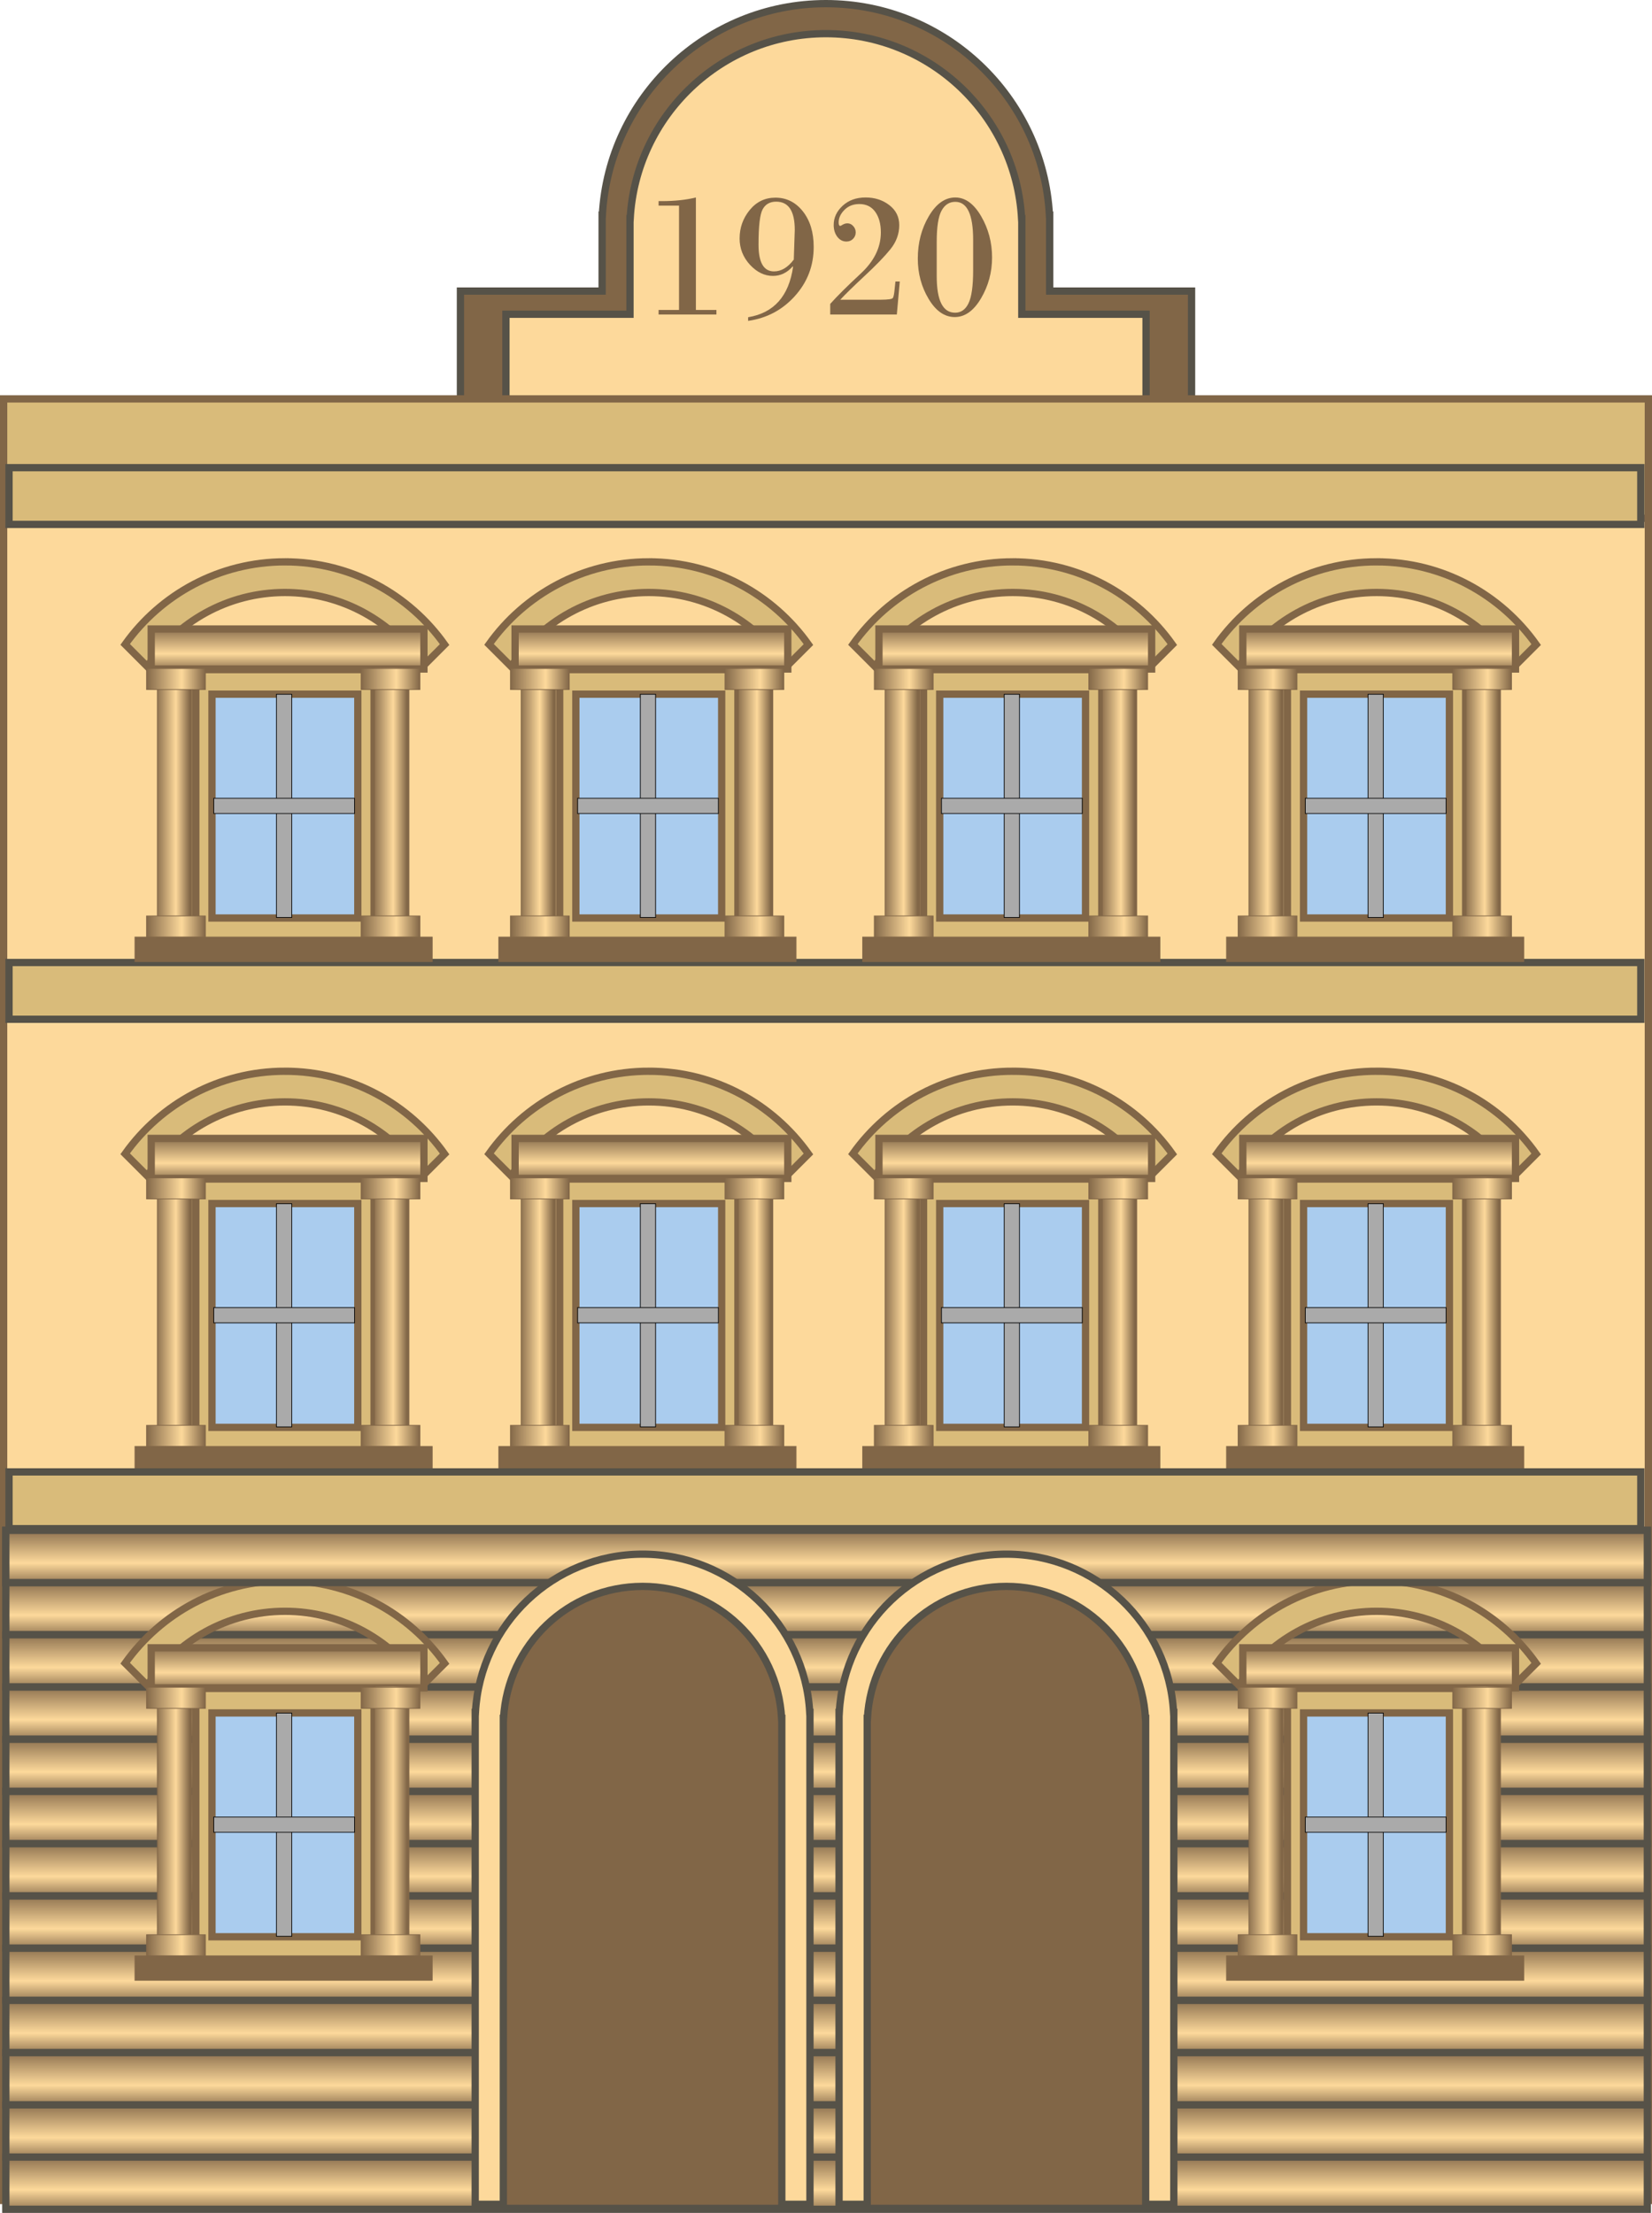 <?xml version="1.0" encoding="UTF-8" standalone="no"?>
<!-- Created with Inkscape (http://www.inkscape.org/) -->

<svg
   xmlns:dc="http://purl.org/dc/elements/1.1/"
   xmlns:cc="http://creativecommons.org/ns#"
   xmlns:rdf="http://www.w3.org/1999/02/22-rdf-syntax-ns#"
   xmlns:svg="http://www.w3.org/2000/svg"
   xmlns="http://www.w3.org/2000/svg"
   xmlns:xlink="http://www.w3.org/1999/xlink"
   xmlns:sodipodi="http://sodipodi.sourceforge.net/DTD/sodipodi-0.dtd"
   xmlns:inkscape="http://www.inkscape.org/namespaces/inkscape"
   id="svg2"
   sodipodi:docname="banca-euro.svg"
   viewBox="0 0 227.01 304.093"
   sodipodi:version="0.32"
   version="1.0"
   inkscape:output_extension="org.inkscape.output.svg.inkscape"
   inkscape:version="0.91 r13725"
   width="227.01"
   height="304.093">
  <defs
     id="defs4">
    <linearGradient
       id="linearGradient29613">
      <stop
         id="stop29615"
         style="stop-color:#816647"
         offset="0" />
      <stop
         id="stop29619"
         style="stop-color:#fdd99b"
         offset=".603" />
      <stop
         id="stop29617"
         style="stop-color:#816647"
         offset="1" />
    </linearGradient>
    <linearGradient
       id="linearGradient32971"
       y2="219.7"
       xlink:href="#linearGradient29613"
       gradientUnits="userSpaceOnUse"
       x2="205.69"
       gradientTransform="matrix(0.765,0,0,0.766,-615.45,8.619)"
       y1="208.92"
       x1="205.69"
       inkscape:collect="always" />
    <linearGradient
       id="linearGradient33592"
       y2="52.724"
       xlink:href="#linearGradient29613"
       gradientUnits="userSpaceOnUse"
       x2="138.13"
       gradientTransform="matrix(0.765,0,0,0.485,-494.93,200.6)"
       y1="52.724"
       x1="127.4"
       inkscape:collect="always" />
    <linearGradient
       id="linearGradient33595"
       y2="52.724"
       xlink:href="#linearGradient29613"
       gradientUnits="userSpaceOnUse"
       x2="138.13"
       gradientTransform="matrix(0.765,0,0,0.485,-465.45,200.6)"
       y1="52.724"
       x1="127.4"
       inkscape:collect="always" />
    <linearGradient
       id="linearGradient33598"
       y2="52.724"
       xlink:href="#linearGradient29613"
       gradientUnits="userSpaceOnUse"
       x2="138.13"
       gradientTransform="matrix(0.765,0,0,0.485,-494.93,166.6)"
       y1="52.724"
       x1="127.4"
       inkscape:collect="always" />
    <linearGradient
       id="linearGradient33601"
       y2="52.724"
       xlink:href="#linearGradient29613"
       gradientUnits="userSpaceOnUse"
       x2="138.13"
       gradientTransform="matrix(0.765,0,0,0.485,-465.45,166.6)"
       y1="52.724"
       x1="127.4"
       inkscape:collect="always" />
    <linearGradient
       id="linearGradient33608"
       y2="50.323"
       xlink:href="#linearGradient29613"
       gradientUnits="userSpaceOnUse"
       x2="110.84"
       gradientTransform="matrix(0.765,0,0,0.766,-465.45,152.62)"
       y1="42.147"
       x1="110.84"
       inkscape:collect="always" />
    <linearGradient
       id="linearGradient33611"
       y2="82.419"
       xlink:href="#linearGradient29613"
       gradientUnits="userSpaceOnUse"
       x2="96.776"
       gradientTransform="matrix(0.765,0,0,0.766,-465.45,152.62)"
       y1="82.419"
       x1="90.518"
       inkscape:collect="always" />
    <linearGradient
       id="linearGradient33617"
       y2="52.724"
       xlink:href="#linearGradient29613"
       gradientUnits="userSpaceOnUse"
       x2="138.13"
       gradientTransform="matrix(0.765,0,0,0.485,-644.93,200.6)"
       y1="52.724"
       x1="127.4"
       inkscape:collect="always" />
    <linearGradient
       id="linearGradient33620"
       y2="52.724"
       xlink:href="#linearGradient29613"
       gradientUnits="userSpaceOnUse"
       x2="138.13"
       gradientTransform="matrix(0.765,0,0,0.485,-615.45,200.6)"
       y1="52.724"
       x1="127.4"
       inkscape:collect="always" />
    <linearGradient
       id="linearGradient33623"
       y2="52.724"
       xlink:href="#linearGradient29613"
       gradientUnits="userSpaceOnUse"
       x2="138.13"
       gradientTransform="matrix(0.765,0,0,0.485,-644.93,166.6)"
       y1="52.724"
       x1="127.4"
       inkscape:collect="always" />
    <linearGradient
       id="linearGradient33626"
       y2="52.724"
       xlink:href="#linearGradient29613"
       gradientUnits="userSpaceOnUse"
       x2="138.13"
       gradientTransform="matrix(0.765,0,0,0.485,-615.45,166.6)"
       y1="52.724"
       x1="127.4"
       inkscape:collect="always" />
    <linearGradient
       id="linearGradient33633"
       y2="50.323"
       xlink:href="#linearGradient29613"
       gradientUnits="userSpaceOnUse"
       x2="110.84"
       gradientTransform="matrix(0.765,0,0,0.766,-615.45,152.62)"
       y1="42.147"
       x1="110.84"
       inkscape:collect="always" />
    <linearGradient
       id="linearGradient33636"
       y2="82.419"
       xlink:href="#linearGradient29613"
       gradientUnits="userSpaceOnUse"
       x2="96.776"
       gradientTransform="matrix(0.765,0,0,0.766,-615.45,152.62)"
       y1="82.419"
       x1="90.518"
       inkscape:collect="always" />
    <linearGradient
       id="linearGradient33642"
       y2="52.724"
       xlink:href="#linearGradient29613"
       gradientUnits="userSpaceOnUse"
       x2="138.13"
       gradientTransform="matrix(0.765,0,0,0.485,-494.93,130.6)"
       y1="52.724"
       x1="127.4"
       inkscape:collect="always" />
    <linearGradient
       id="linearGradient33645"
       y2="52.724"
       xlink:href="#linearGradient29613"
       gradientUnits="userSpaceOnUse"
       x2="138.13"
       gradientTransform="matrix(0.765,0,0,0.485,-465.45,130.6)"
       y1="52.724"
       x1="127.4"
       inkscape:collect="always" />
    <linearGradient
       id="linearGradient33648"
       y2="52.724"
       xlink:href="#linearGradient29613"
       gradientUnits="userSpaceOnUse"
       x2="138.13"
       gradientTransform="matrix(0.765,0,0,0.485,-494.93,96.604)"
       y1="52.724"
       x1="127.4"
       inkscape:collect="always" />
    <linearGradient
       id="linearGradient33651"
       y2="52.724"
       xlink:href="#linearGradient29613"
       gradientUnits="userSpaceOnUse"
       x2="138.13"
       gradientTransform="matrix(0.765,0,0,0.485,-465.45,96.604)"
       y1="52.724"
       x1="127.4"
       inkscape:collect="always" />
    <linearGradient
       id="linearGradient33658"
       y2="50.323"
       xlink:href="#linearGradient29613"
       gradientUnits="userSpaceOnUse"
       x2="110.84"
       gradientTransform="matrix(0.765,0,0,0.766,-465.45,82.619)"
       y1="42.147"
       x1="110.84"
       inkscape:collect="always" />
    <linearGradient
       id="linearGradient33661"
       y2="82.419"
       xlink:href="#linearGradient29613"
       gradientUnits="userSpaceOnUse"
       x2="96.776"
       gradientTransform="matrix(0.765,0,0,0.766,-465.45,82.619)"
       y1="82.419"
       x1="90.518"
       inkscape:collect="always" />
    <linearGradient
       id="linearGradient33667"
       y2="52.724"
       xlink:href="#linearGradient29613"
       gradientUnits="userSpaceOnUse"
       x2="138.13"
       gradientTransform="matrix(0.765,0,0,0.485,-544.93,130.6)"
       y1="52.724"
       x1="127.4"
       inkscape:collect="always" />
    <linearGradient
       id="linearGradient33670"
       y2="52.724"
       xlink:href="#linearGradient29613"
       gradientUnits="userSpaceOnUse"
       x2="138.13"
       gradientTransform="matrix(0.765,0,0,0.485,-515.45,130.6)"
       y1="52.724"
       x1="127.4"
       inkscape:collect="always" />
    <linearGradient
       id="linearGradient33673"
       y2="52.724"
       xlink:href="#linearGradient29613"
       gradientUnits="userSpaceOnUse"
       x2="138.13"
       gradientTransform="matrix(0.765,0,0,0.485,-544.93,96.604)"
       y1="52.724"
       x1="127.4"
       inkscape:collect="always" />
    <linearGradient
       id="linearGradient33676"
       y2="52.724"
       xlink:href="#linearGradient29613"
       gradientUnits="userSpaceOnUse"
       x2="138.13"
       gradientTransform="matrix(0.765,0,0,0.485,-515.45,96.604)"
       y1="52.724"
       x1="127.4"
       inkscape:collect="always" />
    <linearGradient
       id="linearGradient33683"
       y2="50.323"
       xlink:href="#linearGradient29613"
       gradientUnits="userSpaceOnUse"
       x2="110.84"
       gradientTransform="matrix(0.765,0,0,0.766,-515.45,82.619)"
       y1="42.147"
       x1="110.84"
       inkscape:collect="always" />
    <linearGradient
       id="linearGradient33686"
       y2="82.419"
       xlink:href="#linearGradient29613"
       gradientUnits="userSpaceOnUse"
       x2="96.776"
       gradientTransform="matrix(0.765,0,0,0.766,-515.45,82.619)"
       y1="82.419"
       x1="90.518"
       inkscape:collect="always" />
    <linearGradient
       id="linearGradient33692"
       y2="52.724"
       xlink:href="#linearGradient29613"
       gradientUnits="userSpaceOnUse"
       x2="138.13"
       gradientTransform="matrix(0.765,0,0,0.485,-594.93,130.6)"
       y1="52.724"
       x1="127.4"
       inkscape:collect="always" />
    <linearGradient
       id="linearGradient33695"
       y2="52.724"
       xlink:href="#linearGradient29613"
       gradientUnits="userSpaceOnUse"
       x2="138.13"
       gradientTransform="matrix(0.765,0,0,0.485,-565.45,130.6)"
       y1="52.724"
       x1="127.4"
       inkscape:collect="always" />
    <linearGradient
       id="linearGradient33698"
       y2="52.724"
       xlink:href="#linearGradient29613"
       gradientUnits="userSpaceOnUse"
       x2="138.13"
       gradientTransform="matrix(0.765,0,0,0.485,-594.93,96.604)"
       y1="52.724"
       x1="127.4"
       inkscape:collect="always" />
    <linearGradient
       id="linearGradient33701"
       y2="52.724"
       xlink:href="#linearGradient29613"
       gradientUnits="userSpaceOnUse"
       x2="138.13"
       gradientTransform="matrix(0.765,0,0,0.485,-565.45,96.604)"
       y1="52.724"
       x1="127.4"
       inkscape:collect="always" />
    <linearGradient
       id="linearGradient33708"
       y2="50.323"
       xlink:href="#linearGradient29613"
       gradientUnits="userSpaceOnUse"
       x2="110.84"
       gradientTransform="matrix(0.765,0,0,0.766,-565.45,82.619)"
       y1="42.147"
       x1="110.84"
       inkscape:collect="always" />
    <linearGradient
       id="linearGradient33711"
       y2="82.419"
       xlink:href="#linearGradient29613"
       gradientUnits="userSpaceOnUse"
       x2="96.776"
       gradientTransform="matrix(0.765,0,0,0.766,-565.45,82.619)"
       y1="82.419"
       x1="90.518"
       inkscape:collect="always" />
    <linearGradient
       id="linearGradient33729"
       y2="52.724"
       xlink:href="#linearGradient29613"
       gradientUnits="userSpaceOnUse"
       x2="138.13"
       gradientTransform="matrix(0.765,0,0,0.485,-644.93,130.6)"
       y1="52.724"
       x1="127.4"
       inkscape:collect="always" />
    <linearGradient
       id="linearGradient33732"
       y2="52.724"
       xlink:href="#linearGradient29613"
       gradientUnits="userSpaceOnUse"
       x2="138.13"
       gradientTransform="matrix(0.765,0,0,0.485,-615.45,130.6)"
       y1="52.724"
       x1="127.4"
       inkscape:collect="always" />
    <linearGradient
       id="linearGradient33735"
       y2="52.724"
       xlink:href="#linearGradient29613"
       gradientUnits="userSpaceOnUse"
       x2="138.13"
       gradientTransform="matrix(0.765,0,0,0.485,-644.93,96.604)"
       y1="52.724"
       x1="127.4"
       inkscape:collect="always" />
    <linearGradient
       id="linearGradient33738"
       y2="52.724"
       xlink:href="#linearGradient29613"
       gradientUnits="userSpaceOnUse"
       x2="138.13"
       gradientTransform="matrix(0.765,0,0,0.485,-615.45,96.604)"
       y1="52.724"
       x1="127.4"
       inkscape:collect="always" />
    <linearGradient
       id="linearGradient33745"
       y2="50.323"
       xlink:href="#linearGradient29613"
       gradientUnits="userSpaceOnUse"
       x2="110.84"
       gradientTransform="matrix(0.765,0,0,0.766,-615.45,82.619)"
       y1="42.147"
       x1="110.84"
       inkscape:collect="always" />
    <linearGradient
       id="linearGradient33748"
       y2="82.419"
       xlink:href="#linearGradient29613"
       gradientUnits="userSpaceOnUse"
       x2="96.776"
       gradientTransform="matrix(0.765,0,0,0.766,-615.45,82.619)"
       y1="82.419"
       x1="90.518"
       inkscape:collect="always" />
    <linearGradient
       id="linearGradient33754"
       y2="52.724"
       xlink:href="#linearGradient29613"
       gradientUnits="userSpaceOnUse"
       x2="138.13"
       gradientTransform="matrix(0.765,0,0,0.485,-494.93,60.604)"
       y1="52.724"
       x1="127.4"
       inkscape:collect="always" />
    <linearGradient
       id="linearGradient33757"
       y2="52.724"
       xlink:href="#linearGradient29613"
       gradientUnits="userSpaceOnUse"
       x2="138.13"
       gradientTransform="matrix(0.765,0,0,0.485,-465.45,60.604)"
       y1="52.724"
       x1="127.4"
       inkscape:collect="always" />
    <linearGradient
       id="linearGradient33760"
       y2="52.724"
       xlink:href="#linearGradient29613"
       gradientUnits="userSpaceOnUse"
       x2="138.13"
       gradientTransform="matrix(0.765,0,0,0.485,-494.93,26.604)"
       y1="52.724"
       x1="127.4"
       inkscape:collect="always" />
    <linearGradient
       id="linearGradient33763"
       y2="52.724"
       xlink:href="#linearGradient29613"
       gradientUnits="userSpaceOnUse"
       x2="138.13"
       gradientTransform="matrix(0.765,0,0,0.485,-465.45,26.604)"
       y1="52.724"
       x1="127.4"
       inkscape:collect="always" />
    <linearGradient
       id="linearGradient33770"
       y2="50.323"
       xlink:href="#linearGradient29613"
       gradientUnits="userSpaceOnUse"
       x2="110.84"
       gradientTransform="matrix(0.765,0,0,0.766,-465.45,12.619)"
       y1="42.147"
       x1="110.84"
       inkscape:collect="always" />
    <linearGradient
       id="linearGradient33773"
       y2="82.419"
       xlink:href="#linearGradient29613"
       gradientUnits="userSpaceOnUse"
       x2="96.776"
       gradientTransform="matrix(0.765,0,0,0.766,-465.45,12.619)"
       y1="82.419"
       x1="90.518"
       inkscape:collect="always" />
    <linearGradient
       id="linearGradient33779"
       y2="52.724"
       xlink:href="#linearGradient29613"
       gradientUnits="userSpaceOnUse"
       x2="138.13"
       gradientTransform="matrix(0.765,0,0,0.485,-544.93,60.604)"
       y1="52.724"
       x1="127.4"
       inkscape:collect="always" />
    <linearGradient
       id="linearGradient33782"
       y2="52.724"
       xlink:href="#linearGradient29613"
       gradientUnits="userSpaceOnUse"
       x2="138.13"
       gradientTransform="matrix(0.765,0,0,0.485,-515.45,60.604)"
       y1="52.724"
       x1="127.4"
       inkscape:collect="always" />
    <linearGradient
       id="linearGradient33785"
       y2="52.724"
       xlink:href="#linearGradient29613"
       gradientUnits="userSpaceOnUse"
       x2="138.13"
       gradientTransform="matrix(0.765,0,0,0.485,-544.93,26.604)"
       y1="52.724"
       x1="127.4"
       inkscape:collect="always" />
    <linearGradient
       id="linearGradient33788"
       y2="52.724"
       xlink:href="#linearGradient29613"
       gradientUnits="userSpaceOnUse"
       x2="138.13"
       gradientTransform="matrix(0.765,0,0,0.485,-515.45,26.604)"
       y1="52.724"
       x1="127.4"
       inkscape:collect="always" />
    <linearGradient
       id="linearGradient33795"
       y2="50.323"
       xlink:href="#linearGradient29613"
       gradientUnits="userSpaceOnUse"
       x2="110.84"
       gradientTransform="matrix(0.765,0,0,0.766,-515.45,12.619)"
       y1="42.147"
       x1="110.84"
       inkscape:collect="always" />
    <linearGradient
       id="linearGradient33798"
       y2="82.419"
       xlink:href="#linearGradient29613"
       gradientUnits="userSpaceOnUse"
       x2="96.776"
       gradientTransform="matrix(0.765,0,0,0.766,-515.45,12.619)"
       y1="82.419"
       x1="90.518"
       inkscape:collect="always" />
    <linearGradient
       id="linearGradient33804"
       y2="52.724"
       xlink:href="#linearGradient29613"
       gradientUnits="userSpaceOnUse"
       x2="138.13"
       gradientTransform="matrix(0.765,0,0,0.485,-594.93,60.604)"
       y1="52.724"
       x1="127.4"
       inkscape:collect="always" />
    <linearGradient
       id="linearGradient33807"
       y2="52.724"
       xlink:href="#linearGradient29613"
       gradientUnits="userSpaceOnUse"
       x2="138.13"
       gradientTransform="matrix(0.765,0,0,0.485,-565.45,60.604)"
       y1="52.724"
       x1="127.4"
       inkscape:collect="always" />
    <linearGradient
       id="linearGradient33810"
       y2="52.724"
       xlink:href="#linearGradient29613"
       gradientUnits="userSpaceOnUse"
       x2="138.13"
       gradientTransform="matrix(0.765,0,0,0.485,-594.93,26.604)"
       y1="52.724"
       x1="127.4"
       inkscape:collect="always" />
    <linearGradient
       id="linearGradient33813"
       y2="52.724"
       xlink:href="#linearGradient29613"
       gradientUnits="userSpaceOnUse"
       x2="138.13"
       gradientTransform="matrix(0.765,0,0,0.485,-565.45,26.604)"
       y1="52.724"
       x1="127.4"
       inkscape:collect="always" />
    <linearGradient
       id="linearGradient33820"
       y2="50.323"
       xlink:href="#linearGradient29613"
       gradientUnits="userSpaceOnUse"
       x2="110.84"
       gradientTransform="matrix(0.765,0,0,0.766,-565.45,12.619)"
       y1="42.147"
       x1="110.84"
       inkscape:collect="always" />
    <linearGradient
       id="linearGradient33823"
       y2="82.419"
       xlink:href="#linearGradient29613"
       gradientUnits="userSpaceOnUse"
       x2="96.776"
       gradientTransform="matrix(0.765,0,0,0.766,-565.45,12.619)"
       y1="82.419"
       x1="90.518"
       inkscape:collect="always" />
    <linearGradient
       id="linearGradient33841"
       y2="52.724"
       xlink:href="#linearGradient29613"
       gradientUnits="userSpaceOnUse"
       x2="138.13"
       gradientTransform="matrix(0.765,0,0,0.485,-644.93,60.604)"
       y1="52.724"
       x1="127.4"
       inkscape:collect="always" />
    <linearGradient
       id="linearGradient33844"
       y2="52.724"
       xlink:href="#linearGradient29613"
       gradientUnits="userSpaceOnUse"
       x2="138.13"
       gradientTransform="matrix(0.765,0,0,0.485,-615.45,60.604)"
       y1="52.724"
       x1="127.4"
       inkscape:collect="always" />
    <linearGradient
       id="linearGradient33847"
       y2="52.724"
       xlink:href="#linearGradient29613"
       gradientUnits="userSpaceOnUse"
       x2="138.13"
       gradientTransform="matrix(0.765,0,0,0.485,-644.93,26.604)"
       y1="52.724"
       x1="127.4"
       inkscape:collect="always" />
    <linearGradient
       id="linearGradient33850"
       y2="52.724"
       xlink:href="#linearGradient29613"
       gradientUnits="userSpaceOnUse"
       x2="138.13"
       gradientTransform="matrix(0.765,0,0,0.485,-615.45,26.604)"
       y1="52.724"
       x1="127.4"
       inkscape:collect="always" />
    <linearGradient
       id="linearGradient33857"
       y2="50.323"
       xlink:href="#linearGradient29613"
       gradientUnits="userSpaceOnUse"
       x2="110.84"
       gradientTransform="matrix(0.765,0,0,0.766,-615.45,12.619)"
       y1="42.147"
       x1="110.84"
       inkscape:collect="always" />
    <linearGradient
       id="linearGradient33860"
       y2="82.419"
       xlink:href="#linearGradient29613"
       gradientUnits="userSpaceOnUse"
       x2="96.776"
       gradientTransform="matrix(0.765,0,0,0.766,-615.45,12.619)"
       y1="82.419"
       x1="90.518"
       inkscape:collect="always" />
    <linearGradient
       id="linearGradient33880"
       y2="219.7"
       xlink:href="#linearGradient29613"
       gradientUnits="userSpaceOnUse"
       x2="205.69"
       gradientTransform="matrix(0.765,0,0,0.766,-615.45,94.748)"
       y1="208.92"
       x1="205.69"
       inkscape:collect="always" />
    <linearGradient
       id="linearGradient33884"
       y2="219.7"
       xlink:href="#linearGradient29613"
       gradientUnits="userSpaceOnUse"
       x2="205.69"
       gradientTransform="matrix(0.765,0,0,0.766,-615.45,87.57)"
       y1="208.92"
       x1="205.69"
       inkscape:collect="always" />
    <linearGradient
       id="linearGradient33888"
       y2="219.7"
       xlink:href="#linearGradient29613"
       gradientUnits="userSpaceOnUse"
       x2="205.69"
       gradientTransform="matrix(0.765,0,0,0.766,-615.45,80.393)"
       y1="208.92"
       x1="205.69"
       inkscape:collect="always" />
    <linearGradient
       id="linearGradient33892"
       y2="219.7"
       xlink:href="#linearGradient29613"
       gradientUnits="userSpaceOnUse"
       x2="205.69"
       gradientTransform="matrix(0.765,0,0,0.766,-615.45,73.215)"
       y1="208.92"
       x1="205.69"
       inkscape:collect="always" />
    <linearGradient
       id="linearGradient33896"
       y2="219.7"
       xlink:href="#linearGradient29613"
       gradientUnits="userSpaceOnUse"
       x2="205.69"
       gradientTransform="matrix(0.765,0,0,0.766,-615.45,66.038)"
       y1="208.92"
       x1="205.69"
       inkscape:collect="always" />
    <linearGradient
       id="linearGradient33900"
       y2="219.7"
       xlink:href="#linearGradient29613"
       gradientUnits="userSpaceOnUse"
       x2="205.69"
       gradientTransform="matrix(0.765,0,0,0.766,-615.45,58.861)"
       y1="208.92"
       x1="205.69"
       inkscape:collect="always" />
    <linearGradient
       id="linearGradient33904"
       y2="219.7"
       xlink:href="#linearGradient29613"
       gradientUnits="userSpaceOnUse"
       x2="205.69"
       gradientTransform="matrix(0.765,0,0,0.766,-615.45,51.683)"
       y1="208.92"
       x1="205.69"
       inkscape:collect="always" />
    <linearGradient
       id="linearGradient33908"
       y2="219.7"
       xlink:href="#linearGradient29613"
       gradientUnits="userSpaceOnUse"
       x2="205.69"
       gradientTransform="matrix(0.765,0,0,0.766,-615.45,44.506)"
       y1="208.92"
       x1="205.69"
       inkscape:collect="always" />
    <linearGradient
       id="linearGradient33912"
       y2="219.7"
       xlink:href="#linearGradient29613"
       gradientUnits="userSpaceOnUse"
       x2="205.69"
       gradientTransform="matrix(0.765,0,0,0.766,-615.45,37.329)"
       y1="208.92"
       x1="205.69"
       inkscape:collect="always" />
    <linearGradient
       id="linearGradient33916"
       y2="219.7"
       xlink:href="#linearGradient29613"
       gradientUnits="userSpaceOnUse"
       x2="205.69"
       gradientTransform="matrix(0.765,0,0,0.766,-615.45,30.151)"
       y1="208.92"
       x1="205.69"
       inkscape:collect="always" />
    <linearGradient
       id="linearGradient33920"
       y2="219.7"
       xlink:href="#linearGradient29613"
       gradientUnits="userSpaceOnUse"
       x2="205.69"
       gradientTransform="matrix(0.765,0,0,0.766,-615.45,22.974)"
       y1="208.92"
       x1="205.69"
       inkscape:collect="always" />
    <linearGradient
       id="linearGradient33924"
       y2="219.7"
       xlink:href="#linearGradient29613"
       gradientUnits="userSpaceOnUse"
       x2="205.69"
       gradientTransform="matrix(0.765,0,0,0.766,-615.45,15.797)"
       y1="208.92"
       x1="205.69"
       inkscape:collect="always" />
    <linearGradient
       id="linearGradient33932"
       y2="82.419"
       xlink:href="#linearGradient29613"
       gradientUnits="userSpaceOnUse"
       x2="96.776"
       gradientTransform="matrix(0.765,0,0,0.766,-585.6,12.619)"
       y1="82.419"
       x1="90.518"
       inkscape:collect="always" />
    <linearGradient
       id="linearGradient33936"
       y2="82.419"
       xlink:href="#linearGradient29613"
       gradientUnits="userSpaceOnUse"
       x2="96.776"
       gradientTransform="matrix(0.765,0,0,0.766,-535.6,12.619)"
       y1="82.419"
       x1="90.518"
       inkscape:collect="always" />
    <linearGradient
       id="linearGradient33940"
       y2="82.419"
       xlink:href="#linearGradient29613"
       gradientUnits="userSpaceOnUse"
       x2="96.776"
       gradientTransform="matrix(0.765,0,0,0.766,-485.6,12.619)"
       y1="82.419"
       x1="90.518"
       inkscape:collect="always" />
    <linearGradient
       id="linearGradient33944"
       y2="82.419"
       xlink:href="#linearGradient29613"
       gradientUnits="userSpaceOnUse"
       x2="96.776"
       gradientTransform="matrix(0.765,0,0,0.766,-435.6,12.619)"
       y1="82.419"
       x1="90.518"
       inkscape:collect="always" />
    <linearGradient
       id="linearGradient33948"
       y2="82.419"
       xlink:href="#linearGradient29613"
       gradientUnits="userSpaceOnUse"
       x2="96.776"
       gradientTransform="matrix(0.765,0,0,0.766,-585.6,82.619)"
       y1="82.419"
       x1="90.518"
       inkscape:collect="always" />
    <linearGradient
       id="linearGradient33952"
       y2="82.419"
       xlink:href="#linearGradient29613"
       gradientUnits="userSpaceOnUse"
       x2="96.776"
       gradientTransform="matrix(0.765,0,0,0.766,-535.6,82.619)"
       y1="82.419"
       x1="90.518"
       inkscape:collect="always" />
    <linearGradient
       id="linearGradient33956"
       y2="82.419"
       xlink:href="#linearGradient29613"
       gradientUnits="userSpaceOnUse"
       x2="96.776"
       gradientTransform="matrix(0.765,0,0,0.766,-485.6,82.619)"
       y1="82.419"
       x1="90.518"
       inkscape:collect="always" />
    <linearGradient
       id="linearGradient33960"
       y2="82.419"
       xlink:href="#linearGradient29613"
       gradientUnits="userSpaceOnUse"
       x2="96.776"
       gradientTransform="matrix(0.765,0,0,0.766,-435.6,82.619)"
       y1="82.419"
       x1="90.518"
       inkscape:collect="always" />
    <linearGradient
       id="linearGradient33964"
       y2="82.419"
       xlink:href="#linearGradient29613"
       gradientUnits="userSpaceOnUse"
       x2="96.776"
       gradientTransform="matrix(0.765,0,0,0.766,-585.6,152.62)"
       y1="82.419"
       x1="90.518"
       inkscape:collect="always" />
    <linearGradient
       id="linearGradient33968"
       y2="82.419"
       xlink:href="#linearGradient29613"
       gradientUnits="userSpaceOnUse"
       x2="96.776"
       gradientTransform="matrix(0.765,0,0,0.766,-435.6,152.62)"
       y1="82.419"
       x1="90.518"
       inkscape:collect="always" />
    <linearGradient
       inkscape:collect="always"
       xlink:href="#linearGradient29613"
       id="linearGradient3591"
       gradientUnits="userSpaceOnUse"
       gradientTransform="matrix(0.765,0,0,0.766,-615.45,8.619)"
       x1="205.69"
       y1="208.92"
       x2="205.69"
       y2="219.7" />
  </defs>
  <sodipodi:namedview
     id="base"
     inkscape:zoom="2.4851874"
     borderopacity="1.0"
     inkscape:current-layer="layer1"
     inkscape:cx="136.64262"
     inkscape:window-y="-4"
     inkscape:window-maximized="1"
     showgrid="false"
     inkscape:guide-bbox="true"
     showguides="true"
     bordercolor="#666666"
     inkscape:window-x="-4"
     guidetolerance="10"
     objecttolerance="10"
     inkscape:window-width="1280"
     inkscape:pageopacity="0.0"
     inkscape:pageshadow="2"
     pagecolor="#ffffff"
     gridtolerance="10000"
     inkscape:cy="210.67102"
     inkscape:document-units="px"
     inkscape:window-height="740"
     fit-margin-top="0"
     fit-margin-left="0"
     fit-margin-right="0"
     fit-margin-bottom="0" />
  <g
     id="layer1"
     inkscape:label="Layer 1"
     inkscape:groupmode="layer"
     transform="translate(-25.9,-18.453)">
    <rect
       x="0"
       y="7.6294e-006"
       width="285"
       height="345"
       style="opacity:0"
       id="rect35618" />
    <g
       id="g34229"
       transform="translate(593.39,59.609)">
      <path
         id="path32613"
         style="fill:#816647;fill-rule:evenodd;stroke:#565248"
         d="m -454,-40.656 c -16.401,0 -29.832,12.876 -30.719,29.062 l -0.031,0 0,1.719 0,8.719 -19.469,0 0,25.094 19.469,0 0,1.344 61.5,0 0,-1.344 19.5,0 0,-25.094 -19.5,0 0,-8.719 0,-1.719 -0.031,0 c -0.89,-16.186 -14.32,-29.062 -30.72,-29.062 z"
         inkscape:connector-curvature="0" />
      <path
         id="path32615"
         sodipodi:nodetypes="cccccccccccccccccc"
         style="fill:#fdd99b;fill-rule:evenodd;stroke:#565248"
         d="m -454,-36.53 c -14.359,0 -26.118,11.265 -26.894,25.425 l -0.027,0 0,1.504 0,11.628 -17.045,0 0,17.953 17.045,0 0,1.176 53.843,0 0,-1.176 17.072,0 0,-17.953 -17.072,0 0,-11.628 0,-1.504 -0.027,0 c -0.776,-14.161 -12.535,-25.425 -26.894,-25.425 z"
         inkscape:connector-curvature="0" />
      <rect
         id="rect32617"
         style="fill:#d9bb7a;fill-rule:evenodd;stroke:#816647"
         height="21.448"
         width="226.01"
         y="13.66"
         x="-566.99" />
      <rect
         id="rect32619"
         style="fill:#fdd99b;fill-rule:evenodd;stroke:#816647"
         height="231.16"
         width="226.01"
         y="30.066"
         x="-566.99" />
      <rect
         id="use32623"
         inkscape:tile-x0="73.311554"
         style="fill:url(#linearGradient3591);fill-rule:evenodd;stroke:#565248"
         height="7.177"
         width="225.57"
         y="169.14"
         x="-566.69"
         inkscape:tile-y0="169.1362" />
      <rect
         id="use32625"
         inkscape:tile-x0="73.311554"
         style="fill:url(#linearGradient33924);fill-rule:evenodd;stroke:#565248"
         height="7.177"
         width="225.57"
         y="176.31"
         x="-566.69"
         inkscape:tile-y0="169.1362" />
      <rect
         id="use32627"
         inkscape:tile-x0="73.311554"
         style="fill:url(#linearGradient33920);fill-rule:evenodd;stroke:#565248"
         height="7.177"
         width="225.57"
         y="183.49"
         x="-566.69"
         inkscape:tile-y0="169.1362" />
      <rect
         id="use32629"
         inkscape:tile-x0="73.311554"
         style="fill:url(#linearGradient33916);fill-rule:evenodd;stroke:#565248"
         height="7.177"
         width="225.57"
         y="190.67"
         x="-566.69"
         inkscape:tile-y0="169.1362" />
      <rect
         id="use32631"
         inkscape:tile-x0="73.311554"
         style="fill:url(#linearGradient33912);fill-rule:evenodd;stroke:#565248"
         height="7.177"
         width="225.57"
         y="197.85"
         x="-566.69"
         inkscape:tile-y0="169.1362" />
      <rect
         id="use32633"
         inkscape:tile-x0="73.311554"
         style="fill:url(#linearGradient33908);fill-rule:evenodd;stroke:#565248"
         height="7.177"
         width="225.57"
         y="205.02"
         x="-566.69"
         inkscape:tile-y0="169.1362" />
      <rect
         id="use32635"
         inkscape:tile-x0="73.311554"
         style="fill:url(#linearGradient33904);fill-rule:evenodd;stroke:#565248"
         height="7.177"
         width="225.57"
         y="212.2"
         x="-566.69"
         inkscape:tile-y0="169.1362" />
      <rect
         id="use32637"
         inkscape:tile-x0="73.311554"
         style="fill:url(#linearGradient33900);fill-rule:evenodd;stroke:#565248"
         height="7.177"
         width="225.57"
         y="219.38"
         x="-566.69"
         inkscape:tile-y0="169.1362" />
      <rect
         id="use32639"
         inkscape:tile-x0="73.311554"
         style="fill:url(#linearGradient33896);fill-rule:evenodd;stroke:#565248"
         height="7.177"
         width="225.57"
         y="226.56"
         x="-566.69"
         inkscape:tile-y0="169.1362" />
      <rect
         id="use32641"
         inkscape:tile-x0="73.311554"
         style="fill:url(#linearGradient33892);fill-rule:evenodd;stroke:#565248"
         height="7.177"
         width="225.57"
         y="233.73"
         x="-566.69"
         inkscape:tile-y0="169.1362" />
      <rect
         id="use32643"
         inkscape:tile-x0="73.311554"
         style="fill:url(#linearGradient33888);fill-rule:evenodd;stroke:#565248"
         height="7.177"
         width="225.57"
         y="240.91"
         x="-566.69"
         inkscape:tile-y0="169.1362" />
      <rect
         id="use32645"
         inkscape:tile-x0="73.311554"
         style="fill:url(#linearGradient33884);fill-rule:evenodd;stroke:#565248"
         height="7.177"
         width="225.57"
         y="248.09"
         x="-566.69"
         inkscape:tile-y0="169.1362" />
      <rect
         id="use32647"
         inkscape:tile-x0="73.311554"
         style="fill:url(#linearGradient33880);fill-rule:evenodd;stroke:#565248"
         height="7.177"
         width="225.57"
         y="255.26"
         x="-566.69"
         inkscape:tile-y0="169.1362" />
      <rect
         id="rect32649"
         style="fill:#d9bb7a;fill-rule:evenodd;stroke:#565248"
         height="7.798"
         width="224.23"
         y="91.109"
         x="-566.25" />
      <path
         id="path32653"
         style="fill:#d9bb7a;fill-rule:evenodd;stroke:#816647"
         d="m -528.33,36.05 c -9.055,0 -17.074,4.482 -21.959,11.344 l 3.038,3.039 c 4.068,-6.123 11.028,-10.171 18.921,-10.171 7.893,10e-7 14.853,4.049 18.921,10.171 l 3.014,-3.015 c -4.877,-6.871 -12.873,-11.368 -21.935,-11.368 z"
         inkscape:connector-curvature="0" />
      <rect
         id="rect32655"
         style="fill:#d9bb7a;fill-rule:evenodd;stroke:#816647"
         height="37.507"
         width="24.492"
         y="50.86"
         x="-540.58" />
      <rect
         id="rect32657"
         style="fill:#aaccee;fill-rule:evenodd;stroke:#816647"
         height="30.759"
         width="20.039"
         y="54.234"
         x="-538.36" />
      <rect
         id="rect32659"
         style="fill:url(#linearGradient33860);fill-rule:evenodd;stroke:#816647;stroke-width:0.1"
         height="37.786"
         width="4.731"
         y="50.581"
         x="-545.87" />
      <rect
         id="rect32661"
         style="fill:url(#linearGradient33857);fill-rule:evenodd;stroke:#816647"
         height="5.495"
         width="37.474"
         y="45.281"
         x="-546.71" />
      <rect
         id="rect32663"
         style="fill:#aaaaaa;fill-rule:evenodd;stroke:#000000;stroke-width:0.1"
         height="30.674"
         width="2.1"
         y="54.248"
         x="-529.5" />
      <rect
         id="use32665"
         style="fill:url(#linearGradient33932);fill-rule:evenodd;stroke:#816647;stroke-width:0.1"
         height="37.786"
         width="4.731"
         y="50.581"
         x="-516.02" />
      <rect
         id="rect32667"
         style="fill:#aaaaaa;fill-rule:evenodd;stroke:#000000;stroke-width:0.1"
         transform="matrix(0,1,-1,0,0,0)"
         height="19.347"
         width="2.101"
         y="518.77"
         x="68.535" />
      <rect
         id="rect32669"
         style="fill:#816647;fill-rule:evenodd;stroke:#816647;stroke-width:0.1"
         height="3.372"
         width="40.857"
         y="87.609"
         x="-548.95" />
      <rect
         id="rect32671"
         style="fill:url(#linearGradient33850);fill-rule:evenodd;stroke:#816647;stroke-width:0.1"
         height="2.89"
         width="8.09"
         y="50.71"
         x="-517.87" />
      <rect
         id="rect32673"
         style="fill:url(#linearGradient33847);fill-rule:evenodd;stroke:#816647;stroke-width:0.1"
         height="2.89"
         width="8.09"
         y="50.71"
         x="-547.35" />
      <rect
         id="rect32675"
         style="fill:url(#linearGradient33844);fill-rule:evenodd;stroke:#816647;stroke-width:0.1"
         height="2.89"
         width="8.09"
         y="84.71"
         x="-517.87" />
      <rect
         id="rect32677"
         style="fill:url(#linearGradient33841);fill-rule:evenodd;stroke:#816647;stroke-width:0.1"
         height="2.89"
         width="8.09"
         y="84.71"
         x="-547.35" />
      <path
         id="path33031"
         style="fill:#d9bb7a;fill-rule:evenodd;stroke:#816647"
         d="m -478.33,36.05 c -9.055,0 -17.074,4.482 -21.959,11.344 l 3.038,3.039 c 4.068,-6.123 11.028,-10.171 18.921,-10.171 7.893,10e-7 14.853,4.049 18.921,10.171 l 3.014,-3.015 c -4.877,-6.871 -12.873,-11.368 -21.935,-11.368 z"
         inkscape:connector-curvature="0" />
      <rect
         id="rect33033"
         style="fill:#d9bb7a;fill-rule:evenodd;stroke:#816647"
         height="37.507"
         width="24.492"
         y="50.86"
         x="-490.58" />
      <rect
         id="rect33035"
         style="fill:#aaccee;fill-rule:evenodd;stroke:#816647"
         height="30.759"
         width="20.039"
         y="54.234"
         x="-488.36" />
      <rect
         id="rect33037"
         style="fill:url(#linearGradient33823);fill-rule:evenodd;stroke:#816647;stroke-width:0.1"
         height="37.786"
         width="4.731"
         y="50.581"
         x="-495.87" />
      <rect
         id="rect33039"
         style="fill:url(#linearGradient33820);fill-rule:evenodd;stroke:#816647"
         height="5.495"
         width="37.474"
         y="45.281"
         x="-496.71" />
      <rect
         id="rect33041"
         style="fill:#aaaaaa;fill-rule:evenodd;stroke:#000000;stroke-width:0.1"
         height="30.674"
         width="2.1"
         y="54.248"
         x="-479.5" />
      <rect
         id="use33043"
         style="fill:url(#linearGradient33936);fill-rule:evenodd;stroke:#816647;stroke-width:0.1"
         height="37.786"
         width="4.731"
         y="50.581"
         x="-466.02" />
      <rect
         id="rect33045"
         style="fill:#aaaaaa;fill-rule:evenodd;stroke:#000000;stroke-width:0.1"
         transform="matrix(0,1,-1,0,0,0)"
         height="19.347"
         width="2.101"
         y="468.77"
         x="68.535" />
      <rect
         id="rect33047"
         style="fill:#816647;fill-rule:evenodd;stroke:#816647;stroke-width:0.1"
         height="3.372"
         width="40.857"
         y="87.609"
         x="-498.95" />
      <rect
         id="rect33049"
         style="fill:url(#linearGradient33813);fill-rule:evenodd;stroke:#816647;stroke-width:0.1"
         height="2.89"
         width="8.09"
         y="50.71"
         x="-467.87" />
      <rect
         id="rect33051"
         style="fill:url(#linearGradient33810);fill-rule:evenodd;stroke:#816647;stroke-width:0.1"
         height="2.89"
         width="8.09"
         y="50.71"
         x="-497.35" />
      <rect
         id="rect33053"
         style="fill:url(#linearGradient33807);fill-rule:evenodd;stroke:#816647;stroke-width:0.1"
         height="2.89"
         width="8.09"
         y="84.71"
         x="-467.87" />
      <rect
         id="rect33055"
         style="fill:url(#linearGradient33804);fill-rule:evenodd;stroke:#816647;stroke-width:0.1"
         height="2.89"
         width="8.09"
         y="84.71"
         x="-497.35" />
      <path
         id="path33071"
         style="fill:#d9bb7a;fill-rule:evenodd;stroke:#816647"
         d="m -428.33,36.05 c -9.055,0 -17.074,4.482 -21.959,11.344 l 3.038,3.039 c 4.068,-6.123 11.028,-10.171 18.921,-10.171 7.893,10e-7 14.853,4.049 18.921,10.171 l 3.014,-3.015 c -4.877,-6.871 -12.873,-11.368 -21.935,-11.368 z"
         inkscape:connector-curvature="0" />
      <rect
         id="rect33073"
         style="fill:#d9bb7a;fill-rule:evenodd;stroke:#816647"
         height="37.507"
         width="24.492"
         y="50.86"
         x="-440.58" />
      <rect
         id="rect33075"
         style="fill:#aaccee;fill-rule:evenodd;stroke:#816647"
         height="30.759"
         width="20.039"
         y="54.234"
         x="-438.36" />
      <rect
         id="rect33077"
         style="fill:url(#linearGradient33798);fill-rule:evenodd;stroke:#816647;stroke-width:0.1"
         height="37.786"
         width="4.731"
         y="50.581"
         x="-445.87" />
      <rect
         id="rect33079"
         style="fill:url(#linearGradient33795);fill-rule:evenodd;stroke:#816647"
         height="5.495"
         width="37.474"
         y="45.281"
         x="-446.71" />
      <rect
         id="rect33081"
         style="fill:#aaaaaa;fill-rule:evenodd;stroke:#000000;stroke-width:0.1"
         height="30.674"
         width="2.1"
         y="54.248"
         x="-429.5" />
      <rect
         id="use33083"
         style="fill:url(#linearGradient33940);fill-rule:evenodd;stroke:#816647;stroke-width:0.1"
         height="37.786"
         width="4.731"
         y="50.581"
         x="-416.02" />
      <rect
         id="rect33085"
         style="fill:#aaaaaa;fill-rule:evenodd;stroke:#000000;stroke-width:0.1"
         transform="matrix(0,1,-1,0,0,0)"
         height="19.347"
         width="2.101"
         y="418.77"
         x="68.535" />
      <rect
         id="rect33087"
         style="fill:#816647;fill-rule:evenodd;stroke:#816647;stroke-width:0.1"
         height="3.372"
         width="40.857"
         y="87.609"
         x="-448.95" />
      <rect
         id="rect33089"
         style="fill:url(#linearGradient33788);fill-rule:evenodd;stroke:#816647;stroke-width:0.1"
         height="2.89"
         width="8.09"
         y="50.71"
         x="-417.87" />
      <rect
         id="rect33091"
         style="fill:url(#linearGradient33785);fill-rule:evenodd;stroke:#816647;stroke-width:0.1"
         height="2.89"
         width="8.09"
         y="50.71"
         x="-447.35" />
      <rect
         id="rect33093"
         style="fill:url(#linearGradient33782);fill-rule:evenodd;stroke:#816647;stroke-width:0.1"
         height="2.89"
         width="8.09"
         y="84.71"
         x="-417.87" />
      <rect
         id="rect33095"
         style="fill:url(#linearGradient33779);fill-rule:evenodd;stroke:#816647;stroke-width:0.1"
         height="2.89"
         width="8.09"
         y="84.71"
         x="-447.35" />
      <path
         id="path33111"
         style="fill:#d9bb7a;fill-rule:evenodd;stroke:#816647"
         d="m -378.33,36.05 c -9.055,0 -17.074,4.482 -21.959,11.344 l 3.038,3.039 c 4.068,-6.123 11.028,-10.171 18.921,-10.171 7.893,10e-7 14.853,4.049 18.921,10.171 l 3.014,-3.015 c -4.877,-6.871 -12.873,-11.368 -21.935,-11.368 z"
         inkscape:connector-curvature="0" />
      <rect
         id="rect33113"
         style="fill:#d9bb7a;fill-rule:evenodd;stroke:#816647"
         height="37.507"
         width="24.492"
         y="50.86"
         x="-390.58" />
      <rect
         id="rect33115"
         style="fill:#aaccee;fill-rule:evenodd;stroke:#816647"
         height="30.759"
         width="20.039"
         y="54.234"
         x="-388.36" />
      <rect
         id="rect33117"
         style="fill:url(#linearGradient33773);fill-rule:evenodd;stroke:#816647;stroke-width:0.1"
         height="37.786"
         width="4.731"
         y="50.581"
         x="-395.87" />
      <rect
         id="rect33119"
         style="fill:url(#linearGradient33770);fill-rule:evenodd;stroke:#816647"
         height="5.495"
         width="37.474"
         y="45.281"
         x="-396.71" />
      <rect
         id="rect33121"
         style="fill:#aaaaaa;fill-rule:evenodd;stroke:#000000;stroke-width:0.1"
         height="30.674"
         width="2.1"
         y="54.248"
         x="-379.5" />
      <rect
         id="use33123"
         style="fill:url(#linearGradient33944);fill-rule:evenodd;stroke:#816647;stroke-width:0.1"
         height="37.786"
         width="4.731"
         y="50.581"
         x="-366.02" />
      <rect
         id="rect33125"
         style="fill:#aaaaaa;fill-rule:evenodd;stroke:#000000;stroke-width:0.1"
         transform="matrix(0,1,-1,0,0,0)"
         height="19.347"
         width="2.101"
         y="368.77"
         x="68.535" />
      <rect
         id="rect33127"
         style="fill:#816647;fill-rule:evenodd;stroke:#816647;stroke-width:0.1"
         height="3.372"
         width="40.857"
         y="87.609"
         x="-398.95" />
      <rect
         id="rect33129"
         style="fill:url(#linearGradient33763);fill-rule:evenodd;stroke:#816647;stroke-width:0.1"
         height="2.89"
         width="8.09"
         y="50.71"
         x="-367.87" />
      <rect
         id="rect33131"
         style="fill:url(#linearGradient33760);fill-rule:evenodd;stroke:#816647;stroke-width:0.1"
         height="2.89"
         width="8.09"
         y="50.71"
         x="-397.35" />
      <rect
         id="rect33133"
         style="fill:url(#linearGradient33757);fill-rule:evenodd;stroke:#816647;stroke-width:0.1"
         height="2.89"
         width="8.09"
         y="84.71"
         x="-367.87" />
      <rect
         id="rect33135"
         style="fill:url(#linearGradient33754);fill-rule:evenodd;stroke:#816647;stroke-width:0.1"
         height="2.89"
         width="8.09"
         y="84.71"
         x="-397.35" />
      <path
         id="path32687"
         style="fill:#d9bb7a;fill-rule:evenodd;stroke:#816647"
         d="m -528.33,106.05 c -9.055,0 -17.074,4.482 -21.959,11.344 l 3.038,3.039 c 4.068,-6.123 11.028,-10.171 18.921,-10.171 7.893,0 14.853,4.049 18.921,10.171 l 3.014,-3.015 c -4.877,-6.871 -12.873,-11.368 -21.935,-11.368 z"
         inkscape:connector-curvature="0" />
      <rect
         id="rect32689"
         style="fill:#d9bb7a;fill-rule:evenodd;stroke:#816647"
         height="37.507"
         width="24.492"
         y="120.86"
         x="-540.58" />
      <rect
         id="rect32691"
         style="fill:#aaccee;fill-rule:evenodd;stroke:#816647"
         height="30.759"
         width="20.039"
         y="124.23"
         x="-538.36" />
      <rect
         id="rect32693"
         style="fill:url(#linearGradient33748);fill-rule:evenodd;stroke:#816647;stroke-width:0.1"
         height="37.786"
         width="4.731"
         y="120.58"
         x="-545.87" />
      <rect
         id="rect32695"
         style="fill:url(#linearGradient33745);fill-rule:evenodd;stroke:#816647"
         height="5.495"
         width="37.474"
         y="115.28"
         x="-546.71" />
      <rect
         id="rect32697"
         style="fill:#aaaaaa;fill-rule:evenodd;stroke:#000000;stroke-width:0.1"
         height="30.674"
         width="2.1"
         y="124.25"
         x="-529.5" />
      <rect
         id="use32699"
         style="fill:url(#linearGradient33948);fill-rule:evenodd;stroke:#816647;stroke-width:0.1"
         height="37.786"
         width="4.731"
         y="120.58"
         x="-516.02" />
      <rect
         id="rect32701"
         style="fill:#aaaaaa;fill-rule:evenodd;stroke:#000000;stroke-width:0.1"
         transform="matrix(0,1,-1,0,0,0)"
         height="19.347"
         width="2.101"
         y="518.77"
         x="138.53" />
      <rect
         id="rect32703"
         style="fill:#816647;fill-rule:evenodd;stroke:#816647;stroke-width:0.1"
         height="3.372"
         width="40.857"
         y="157.61"
         x="-548.95" />
      <rect
         id="rect32705"
         style="fill:url(#linearGradient33738);fill-rule:evenodd;stroke:#816647;stroke-width:0.1"
         height="2.89"
         width="8.09"
         y="120.71"
         x="-517.87" />
      <rect
         id="rect32707"
         style="fill:url(#linearGradient33735);fill-rule:evenodd;stroke:#816647;stroke-width:0.1"
         height="2.89"
         width="8.09"
         y="120.71"
         x="-547.35" />
      <rect
         id="rect32709"
         style="fill:url(#linearGradient33732);fill-rule:evenodd;stroke:#816647;stroke-width:0.1"
         height="2.89"
         width="8.09"
         y="154.71"
         x="-517.87" />
      <rect
         id="rect32711"
         style="fill:url(#linearGradient33729);fill-rule:evenodd;stroke:#816647;stroke-width:0.1"
         height="2.89"
         width="8.09"
         y="154.71"
         x="-547.35" />
      <path
         id="path33231"
         style="fill:#d9bb7a;fill-rule:evenodd;stroke:#816647"
         d="m -478.33,106.05 c -9.055,0 -17.074,4.482 -21.959,11.344 l 3.038,3.039 c 4.068,-6.123 11.028,-10.171 18.921,-10.171 7.893,0 14.853,4.049 18.921,10.171 l 3.014,-3.015 c -4.877,-6.871 -12.873,-11.368 -21.935,-11.368 z"
         inkscape:connector-curvature="0" />
      <rect
         id="rect33233"
         style="fill:#d9bb7a;fill-rule:evenodd;stroke:#816647"
         height="37.507"
         width="24.492"
         y="120.86"
         x="-490.58" />
      <rect
         id="rect33235"
         style="fill:#aaccee;fill-rule:evenodd;stroke:#816647"
         height="30.759"
         width="20.039"
         y="124.23"
         x="-488.36" />
      <rect
         id="rect33237"
         style="fill:url(#linearGradient33711);fill-rule:evenodd;stroke:#816647;stroke-width:0.1"
         height="37.786"
         width="4.731"
         y="120.58"
         x="-495.87" />
      <rect
         id="rect33239"
         style="fill:url(#linearGradient33708);fill-rule:evenodd;stroke:#816647"
         height="5.495"
         width="37.474"
         y="115.28"
         x="-496.71" />
      <rect
         id="rect33241"
         style="fill:#aaaaaa;fill-rule:evenodd;stroke:#000000;stroke-width:0.1"
         height="30.674"
         width="2.1"
         y="124.25"
         x="-479.5" />
      <rect
         id="use33243"
         style="fill:url(#linearGradient33952);fill-rule:evenodd;stroke:#816647;stroke-width:0.1"
         height="37.786"
         width="4.731"
         y="120.58"
         x="-466.02" />
      <rect
         id="rect33245"
         style="fill:#aaaaaa;fill-rule:evenodd;stroke:#000000;stroke-width:0.1"
         transform="matrix(0,1,-1,0,0,0)"
         height="19.347"
         width="2.101"
         y="468.77"
         x="138.53" />
      <rect
         id="rect33247"
         style="fill:#816647;fill-rule:evenodd;stroke:#816647;stroke-width:0.1"
         height="3.372"
         width="40.857"
         y="157.61"
         x="-498.95" />
      <rect
         id="rect33249"
         style="fill:url(#linearGradient33701);fill-rule:evenodd;stroke:#816647;stroke-width:0.1"
         height="2.89"
         width="8.09"
         y="120.71"
         x="-467.87" />
      <rect
         id="rect33251"
         style="fill:url(#linearGradient33698);fill-rule:evenodd;stroke:#816647;stroke-width:0.1"
         height="2.89"
         width="8.09"
         y="120.71"
         x="-497.35" />
      <rect
         id="rect33253"
         style="fill:url(#linearGradient33695);fill-rule:evenodd;stroke:#816647;stroke-width:0.1"
         height="2.89"
         width="8.09"
         y="154.71"
         x="-467.87" />
      <rect
         id="rect33255"
         style="fill:url(#linearGradient33692);fill-rule:evenodd;stroke:#816647;stroke-width:0.1"
         height="2.89"
         width="8.09"
         y="154.71"
         x="-497.35" />
      <path
         id="path33191"
         style="fill:#d9bb7a;fill-rule:evenodd;stroke:#816647"
         d="m -428.33,106.05 c -9.055,0 -17.074,4.482 -21.959,11.344 l 3.038,3.039 c 4.068,-6.123 11.028,-10.171 18.921,-10.171 7.893,0 14.853,4.049 18.921,10.171 l 3.014,-3.015 c -4.877,-6.871 -12.873,-11.368 -21.935,-11.368 z"
         inkscape:connector-curvature="0" />
      <rect
         id="rect33193"
         style="fill:#d9bb7a;fill-rule:evenodd;stroke:#816647"
         height="37.507"
         width="24.492"
         y="120.86"
         x="-440.58" />
      <rect
         id="rect33195"
         style="fill:#aaccee;fill-rule:evenodd;stroke:#816647"
         height="30.759"
         width="20.039"
         y="124.23"
         x="-438.36" />
      <rect
         id="rect33197"
         style="fill:url(#linearGradient33686);fill-rule:evenodd;stroke:#816647;stroke-width:0.1"
         height="37.786"
         width="4.731"
         y="120.58"
         x="-445.87" />
      <rect
         id="rect33199"
         style="fill:url(#linearGradient33683);fill-rule:evenodd;stroke:#816647"
         height="5.495"
         width="37.474"
         y="115.28"
         x="-446.71" />
      <rect
         id="rect33201"
         style="fill:#aaaaaa;fill-rule:evenodd;stroke:#000000;stroke-width:0.1"
         height="30.674"
         width="2.1"
         y="124.25"
         x="-429.5" />
      <rect
         id="use33203"
         style="fill:url(#linearGradient33956);fill-rule:evenodd;stroke:#816647;stroke-width:0.1"
         height="37.786"
         width="4.731"
         y="120.58"
         x="-416.02" />
      <rect
         id="rect33205"
         style="fill:#aaaaaa;fill-rule:evenodd;stroke:#000000;stroke-width:0.1"
         transform="matrix(0,1,-1,0,0,0)"
         height="19.347"
         width="2.101"
         y="418.77"
         x="138.53" />
      <rect
         id="rect33207"
         style="fill:#816647;fill-rule:evenodd;stroke:#816647;stroke-width:0.1"
         height="3.372"
         width="40.857"
         y="157.61"
         x="-448.95" />
      <rect
         id="rect33209"
         style="fill:url(#linearGradient33676);fill-rule:evenodd;stroke:#816647;stroke-width:0.1"
         height="2.89"
         width="8.09"
         y="120.71"
         x="-417.87" />
      <rect
         id="rect33211"
         style="fill:url(#linearGradient33673);fill-rule:evenodd;stroke:#816647;stroke-width:0.1"
         height="2.89"
         width="8.09"
         y="120.71"
         x="-447.35" />
      <rect
         id="rect33213"
         style="fill:url(#linearGradient33670);fill-rule:evenodd;stroke:#816647;stroke-width:0.1"
         height="2.89"
         width="8.09"
         y="154.71"
         x="-417.87" />
      <rect
         id="rect33215"
         style="fill:url(#linearGradient33667);fill-rule:evenodd;stroke:#816647;stroke-width:0.1"
         height="2.89"
         width="8.09"
         y="154.71"
         x="-447.35" />
      <path
         id="path33151"
         style="fill:#d9bb7a;fill-rule:evenodd;stroke:#816647"
         d="m -378.33,106.05 c -9.055,0 -17.074,4.482 -21.959,11.344 l 3.038,3.039 c 4.068,-6.123 11.028,-10.171 18.921,-10.171 7.893,0 14.853,4.049 18.921,10.171 l 3.014,-3.015 c -4.877,-6.871 -12.873,-11.368 -21.935,-11.368 z"
         inkscape:connector-curvature="0" />
      <rect
         id="rect33153"
         style="fill:#d9bb7a;fill-rule:evenodd;stroke:#816647"
         height="37.507"
         width="24.492"
         y="120.86"
         x="-390.58" />
      <rect
         id="rect33155"
         style="fill:#aaccee;fill-rule:evenodd;stroke:#816647"
         height="30.759"
         width="20.039"
         y="124.23"
         x="-388.36" />
      <rect
         id="rect33157"
         style="fill:url(#linearGradient33661);fill-rule:evenodd;stroke:#816647;stroke-width:0.1"
         height="37.786"
         width="4.731"
         y="120.58"
         x="-395.87" />
      <rect
         id="rect33159"
         style="fill:url(#linearGradient33658);fill-rule:evenodd;stroke:#816647"
         height="5.495"
         width="37.474"
         y="115.28"
         x="-396.71" />
      <rect
         id="rect33161"
         style="fill:#aaaaaa;fill-rule:evenodd;stroke:#000000;stroke-width:0.1"
         height="30.674"
         width="2.1"
         y="124.25"
         x="-379.5" />
      <rect
         id="use33163"
         style="fill:url(#linearGradient33960);fill-rule:evenodd;stroke:#816647;stroke-width:0.1"
         height="37.786"
         width="4.731"
         y="120.58"
         x="-366.02" />
      <rect
         id="rect33165"
         style="fill:#aaaaaa;fill-rule:evenodd;stroke:#000000;stroke-width:0.1"
         transform="matrix(0,1,-1,0,0,0)"
         height="19.347"
         width="2.101"
         y="368.77"
         x="138.53" />
      <rect
         id="rect33167"
         style="fill:#816647;fill-rule:evenodd;stroke:#816647;stroke-width:0.1"
         height="3.372"
         width="40.857"
         y="157.61"
         x="-398.95" />
      <rect
         id="rect33169"
         style="fill:url(#linearGradient33651);fill-rule:evenodd;stroke:#816647;stroke-width:0.1"
         height="2.89"
         width="8.09"
         y="120.71"
         x="-367.87" />
      <rect
         id="rect33171"
         style="fill:url(#linearGradient33648);fill-rule:evenodd;stroke:#816647;stroke-width:0.1"
         height="2.89"
         width="8.09"
         y="120.71"
         x="-397.35" />
      <rect
         id="rect33173"
         style="fill:url(#linearGradient33645);fill-rule:evenodd;stroke:#816647;stroke-width:0.1"
         height="2.89"
         width="8.09"
         y="154.71"
         x="-367.87" />
      <rect
         id="rect33175"
         style="fill:url(#linearGradient33642);fill-rule:evenodd;stroke:#816647;stroke-width:0.1"
         height="2.89"
         width="8.09"
         y="154.71"
         x="-397.35" />
      <rect
         id="use32719"
         style="fill:#d9bb7a;fill-rule:evenodd;stroke:#565248"
         height="7.798"
         width="224.23"
         y="161.11"
         x="-566.25" />
      <path
         id="path33271"
         style="fill:#d9bb7a;fill-rule:evenodd;stroke:#816647"
         d="m -528.33,176.05 c -9.055,0 -17.074,4.482 -21.959,11.344 l 3.038,3.039 c 4.068,-6.123 11.028,-10.171 18.921,-10.171 7.893,0 14.853,4.049 18.921,10.171 l 3.014,-3.015 c -4.877,-6.871 -12.873,-11.368 -21.935,-11.368 z"
         inkscape:connector-curvature="0" />
      <rect
         id="rect33273"
         style="fill:#d9bb7a;fill-rule:evenodd;stroke:#816647"
         height="37.507"
         width="24.492"
         y="190.86"
         x="-540.58" />
      <rect
         id="rect33275"
         style="fill:#aaccee;fill-rule:evenodd;stroke:#816647"
         height="30.759"
         width="20.039"
         y="194.23"
         x="-538.36" />
      <rect
         id="rect33277"
         style="fill:url(#linearGradient33636);fill-rule:evenodd;stroke:#816647;stroke-width:0.1"
         height="37.786"
         width="4.731"
         y="190.58"
         x="-545.87" />
      <rect
         id="rect33279"
         style="fill:url(#linearGradient33633);fill-rule:evenodd;stroke:#816647"
         height="5.495"
         width="37.474"
         y="185.28"
         x="-546.71" />
      <rect
         id="rect33281"
         style="fill:#aaaaaa;fill-rule:evenodd;stroke:#000000;stroke-width:0.1"
         height="30.674"
         width="2.1"
         y="194.25"
         x="-529.5" />
      <rect
         id="use33283"
         style="fill:url(#linearGradient33964);fill-rule:evenodd;stroke:#816647;stroke-width:0.1"
         height="37.786"
         width="4.731"
         y="190.58"
         x="-516.02" />
      <rect
         id="rect33285"
         style="fill:#aaaaaa;fill-rule:evenodd;stroke:#000000;stroke-width:0.1"
         transform="matrix(0,1,-1,0,0,0)"
         height="19.347"
         width="2.101"
         y="518.77"
         x="208.53" />
      <rect
         id="rect33287"
         style="fill:#816647;fill-rule:evenodd;stroke:#816647;stroke-width:0.1"
         height="3.372"
         width="40.857"
         y="227.61"
         x="-548.95" />
      <rect
         id="rect33289"
         style="fill:url(#linearGradient33626);fill-rule:evenodd;stroke:#816647;stroke-width:0.1"
         height="2.89"
         width="8.09"
         y="190.71"
         x="-517.87" />
      <rect
         id="rect33291"
         style="fill:url(#linearGradient33623);fill-rule:evenodd;stroke:#816647;stroke-width:0.1"
         height="2.89"
         width="8.09"
         y="190.71"
         x="-547.35" />
      <rect
         id="rect33293"
         style="fill:url(#linearGradient33620);fill-rule:evenodd;stroke:#816647;stroke-width:0.1"
         height="2.89"
         width="8.09"
         y="224.71"
         x="-517.87" />
      <rect
         id="rect33295"
         style="fill:url(#linearGradient33617);fill-rule:evenodd;stroke:#816647;stroke-width:0.1"
         height="2.89"
         width="8.09"
         y="224.71"
         x="-547.35" />
      <path
         id="path33311"
         style="fill:#d9bb7a;fill-rule:evenodd;stroke:#816647"
         d="m -378.33,176.05 c -9.055,0 -17.074,4.482 -21.959,11.344 l 3.038,3.039 c 4.068,-6.123 11.028,-10.171 18.921,-10.171 7.893,0 14.853,4.049 18.921,10.171 l 3.014,-3.015 c -4.877,-6.871 -12.873,-11.368 -21.935,-11.368 z"
         inkscape:connector-curvature="0" />
      <rect
         id="rect33313"
         style="fill:#d9bb7a;fill-rule:evenodd;stroke:#816647"
         height="37.507"
         width="24.492"
         y="190.86"
         x="-390.58" />
      <rect
         id="rect33315"
         style="fill:#aaccee;fill-rule:evenodd;stroke:#816647"
         height="30.759"
         width="20.039"
         y="194.23"
         x="-388.36" />
      <rect
         id="rect33317"
         style="fill:url(#linearGradient33611);fill-rule:evenodd;stroke:#816647;stroke-width:0.1"
         height="37.786"
         width="4.731"
         y="190.58"
         x="-395.87" />
      <rect
         id="rect33319"
         style="fill:url(#linearGradient33608);fill-rule:evenodd;stroke:#816647"
         height="5.495"
         width="37.474"
         y="185.28"
         x="-396.71" />
      <rect
         id="rect33321"
         style="fill:#aaaaaa;fill-rule:evenodd;stroke:#000000;stroke-width:0.1"
         height="30.674"
         width="2.1"
         y="194.25"
         x="-379.5" />
      <rect
         id="use33323"
         style="fill:url(#linearGradient33968);fill-rule:evenodd;stroke:#816647;stroke-width:0.1"
         height="37.786"
         width="4.731"
         y="190.58"
         x="-366.02" />
      <rect
         id="rect33325"
         style="fill:#aaaaaa;fill-rule:evenodd;stroke:#000000;stroke-width:0.1"
         transform="matrix(0,1,-1,0,0,0)"
         height="19.347"
         width="2.101"
         y="368.77"
         x="208.53" />
      <rect
         id="rect33327"
         style="fill:#816647;fill-rule:evenodd;stroke:#816647;stroke-width:0.1"
         height="3.372"
         width="40.857"
         y="227.61"
         x="-398.95" />
      <rect
         id="rect33329"
         style="fill:url(#linearGradient33601);fill-rule:evenodd;stroke:#816647;stroke-width:0.1"
         height="2.89"
         width="8.09"
         y="190.71"
         x="-367.87" />
      <rect
         id="rect33331"
         style="fill:url(#linearGradient33598);fill-rule:evenodd;stroke:#816647;stroke-width:0.1"
         height="2.89"
         width="8.09"
         y="190.71"
         x="-397.35" />
      <rect
         id="rect33333"
         style="fill:url(#linearGradient33595);fill-rule:evenodd;stroke:#816647;stroke-width:0.1"
         height="2.89"
         width="8.09"
         y="224.71"
         x="-367.87" />
      <rect
         id="rect33335"
         style="fill:url(#linearGradient33592);fill-rule:evenodd;stroke:#816647;stroke-width:0.1"
         height="2.89"
         width="8.09"
         y="224.71"
         x="-397.35" />
      <rect
         id="rect32725"
         inkscape:tile-x0="73.311554"
         style="fill:url(#linearGradient32971);fill-rule:evenodd;stroke:#565248"
         inkscape:tile-w="225.57402"
         height="7.177"
         width="225.57"
         inkscape:tile-h="7.1773548"
         inkscape:tile-cy="172.72488"
         y="169.14"
         x="-566.69"
         inkscape:tile-y0="169.1362"
         inkscape:tile-cx="186.09856" />
      <path
         id="path32729"
         style="fill:#fdd99b;fill-rule:evenodd;stroke:#565248"
         d="m -479.19,172.41 c -12.267,0 -22.305,9.634 -22.969,21.75 l -0.031,0 0,1.281 0,66.312 46,0 0,-66.312 0,-1.281 -0.031,0 c -0.664,-12.116 -10.701,-21.75 -22.969,-21.75 z"
         inkscape:connector-curvature="0" />
      <path
         id="path32731"
         sodipodi:nodetypes="cccccccccc"
         style="fill:#816647;fill-rule:evenodd;stroke:#565248"
         d="m -479.19,176.84 c -10.204,0 -18.554,8.03 -19.106,18.13 l -0.026,0 0,1.068 0,66.276 38.264,0 0,-66.276 0,-1.068 -0.026,0 c -0.552,-10.1 -8.902,-18.13 -19.106,-18.13 z"
         inkscape:connector-curvature="0" />
      <path
         id="path33581"
         style="fill:#fdd99b;fill-rule:evenodd;stroke:#565248"
         d="m -429.19,172.41 c -12.267,0 -22.305,9.634 -22.969,21.75 l -0.031,0 0,1.281 0,66.312 46,0 0,-66.312 0,-1.281 -0.031,0 c -0.664,-12.116 -10.701,-21.75 -22.969,-21.75 z"
         inkscape:connector-curvature="0" />
      <path
         id="path33583"
         sodipodi:nodetypes="cccccccccc"
         style="fill:#816647;fill-rule:evenodd;stroke:#565248"
         d="m -429.19,176.84 c -10.204,0 -18.554,8.03 -19.106,18.13 l -0.026,0 0,1.068 0,66.276 38.264,0 0,-66.276 0,-1.068 -0.026,0 c -0.552,-10.1 -8.902,-18.13 -19.106,-18.13 z"
         inkscape:connector-curvature="0" />
      <rect
         id="use32735"
         style="fill:#d9bb7a;fill-rule:evenodd;stroke:#565248"
         height="7.798"
         width="224.23"
         y="23.109"
         x="-566.25" />
    </g>
    <g
       transform="translate(20.069,13.336)"
       style="font-style:normal;font-weight:normal;font-size:4px;line-height:125%;font-family:Sans;letter-spacing:0px;word-spacing:0px;fill:#816647;fill-opacity:1;stroke:none;stroke-width:1px;stroke-linecap:butt;stroke-linejoin:miter;stroke-opacity:1"
       id="flowRoot3909">
      <path
         d="m 101.458,32.254 0,15.454 2.82,0 0,0.623 -7.947,0 0,-0.623 2.808,0 0,-14.331 -2.808,0 0,-0.623 0.427,0 q 2.673,0 4.7,-0.5 z"
         style="font-style:normal;font-variant:normal;font-weight:normal;font-stretch:normal;font-size:25px;font-family:'Bodoni MT';-inkscape-font-specification:'Bodoni MT';fill:#816647;fill-opacity:1"
         id="path3918"
         inkscape:connector-curvature="0" />
      <path
         d="m 108.636,49.21 0,-0.5 q 5.31,-0.879 6.177,-6.934 l -0.049,-0.049 q -1.16,1.306 -2.722,1.306 -1.733,0 -3.162,-1.538 -1.416,-1.55 -1.416,-3.613 0,-2.197 1.379,-3.894 1.392,-1.709 3.54,-1.709 2.283,0 3.772,1.88 1.489,1.88 1.489,4.895 0,3.87 -2.576,6.738 -2.576,2.869 -6.433,3.418 z m 6.274,-8.423 0.134,-4.077 q 0,-3.882 -2.551,-3.882 -1.282,0 -1.855,1.038 -0.574,1.025 -0.574,4.871 0,3.674 2.124,3.674 1.501,0 2.722,-1.624 z"
         style="font-style:normal;font-variant:normal;font-weight:normal;font-stretch:normal;font-size:25px;font-family:'Bodoni MT';-inkscape-font-specification:'Bodoni MT';fill:#816647;fill-opacity:1"
         id="path3920"
         inkscape:connector-curvature="0" />
      <path
         d="m 129.473,43.802 -0.403,4.529 -9.155,0 0,-1.453 q 1.428,-1.599 4.187,-4.163 2.771,-2.563 2.771,-5.664 0,-1.746 -0.769,-2.82 -0.769,-1.074 -2.185,-1.074 -1.257,0 -2.051,0.806 -0.793,0.793 -0.793,1.721 0,0.476 0.22,0.476 0.049,0 0.195,-0.085 0.403,-0.269 0.781,-0.269 0.476,0 0.806,0.378 0.342,0.366 0.342,0.867 0,0.513 -0.366,0.891 -0.366,0.366 -0.903,0.366 -0.757,0 -1.257,-0.647 -0.5,-0.659 -0.5,-1.636 0,-1.489 1.221,-2.625 1.233,-1.147 3.162,-1.147 1.892,0 3.259,1.05 1.367,1.05 1.367,2.747 0,1.807 -1.208,3.308 -1.208,1.501 -3.564,3.687 -2.344,2.185 -3.333,3.259 l 5.554,0 q 1.55,0 1.685,-0.256 0.146,-0.256 0.232,-1.196 l 0.11,-1.05 0.598,0 z"
         style="font-style:normal;font-variant:normal;font-weight:normal;font-stretch:normal;font-size:25px;font-family:'Bodoni MT';-inkscape-font-specification:'Bodoni MT';fill:#816647;fill-opacity:1"
         id="path3922"
         inkscape:connector-curvature="0" />
      <path
         d="m 137.029,48.685 q -2.1,0 -3.589,-2.49 -1.489,-2.49 -1.489,-5.542 0,-3.259 1.514,-5.823 1.514,-2.576 3.638,-2.576 2.051,0 3.552,2.576 1.501,2.576 1.501,5.676 0,3.027 -1.514,5.603 -1.514,2.576 -3.613,2.576 z m 2.527,-6.409 0,-4.199 q 0,-5.225 -2.454,-5.225 -1.233,0 -1.892,1.221 -0.659,1.221 -0.659,4.26 l 0,4.749 q 0,5.005 2.527,5.005 1.221,0 1.843,-1.294 0.635,-1.306 0.635,-4.517 z"
         style="font-style:normal;font-variant:normal;font-weight:normal;font-stretch:normal;font-size:25px;font-family:'Bodoni MT';-inkscape-font-specification:'Bodoni MT';fill:#816647;fill-opacity:1"
         id="path3924"
         inkscape:connector-curvature="0" />
    </g>
  </g>
</svg>
